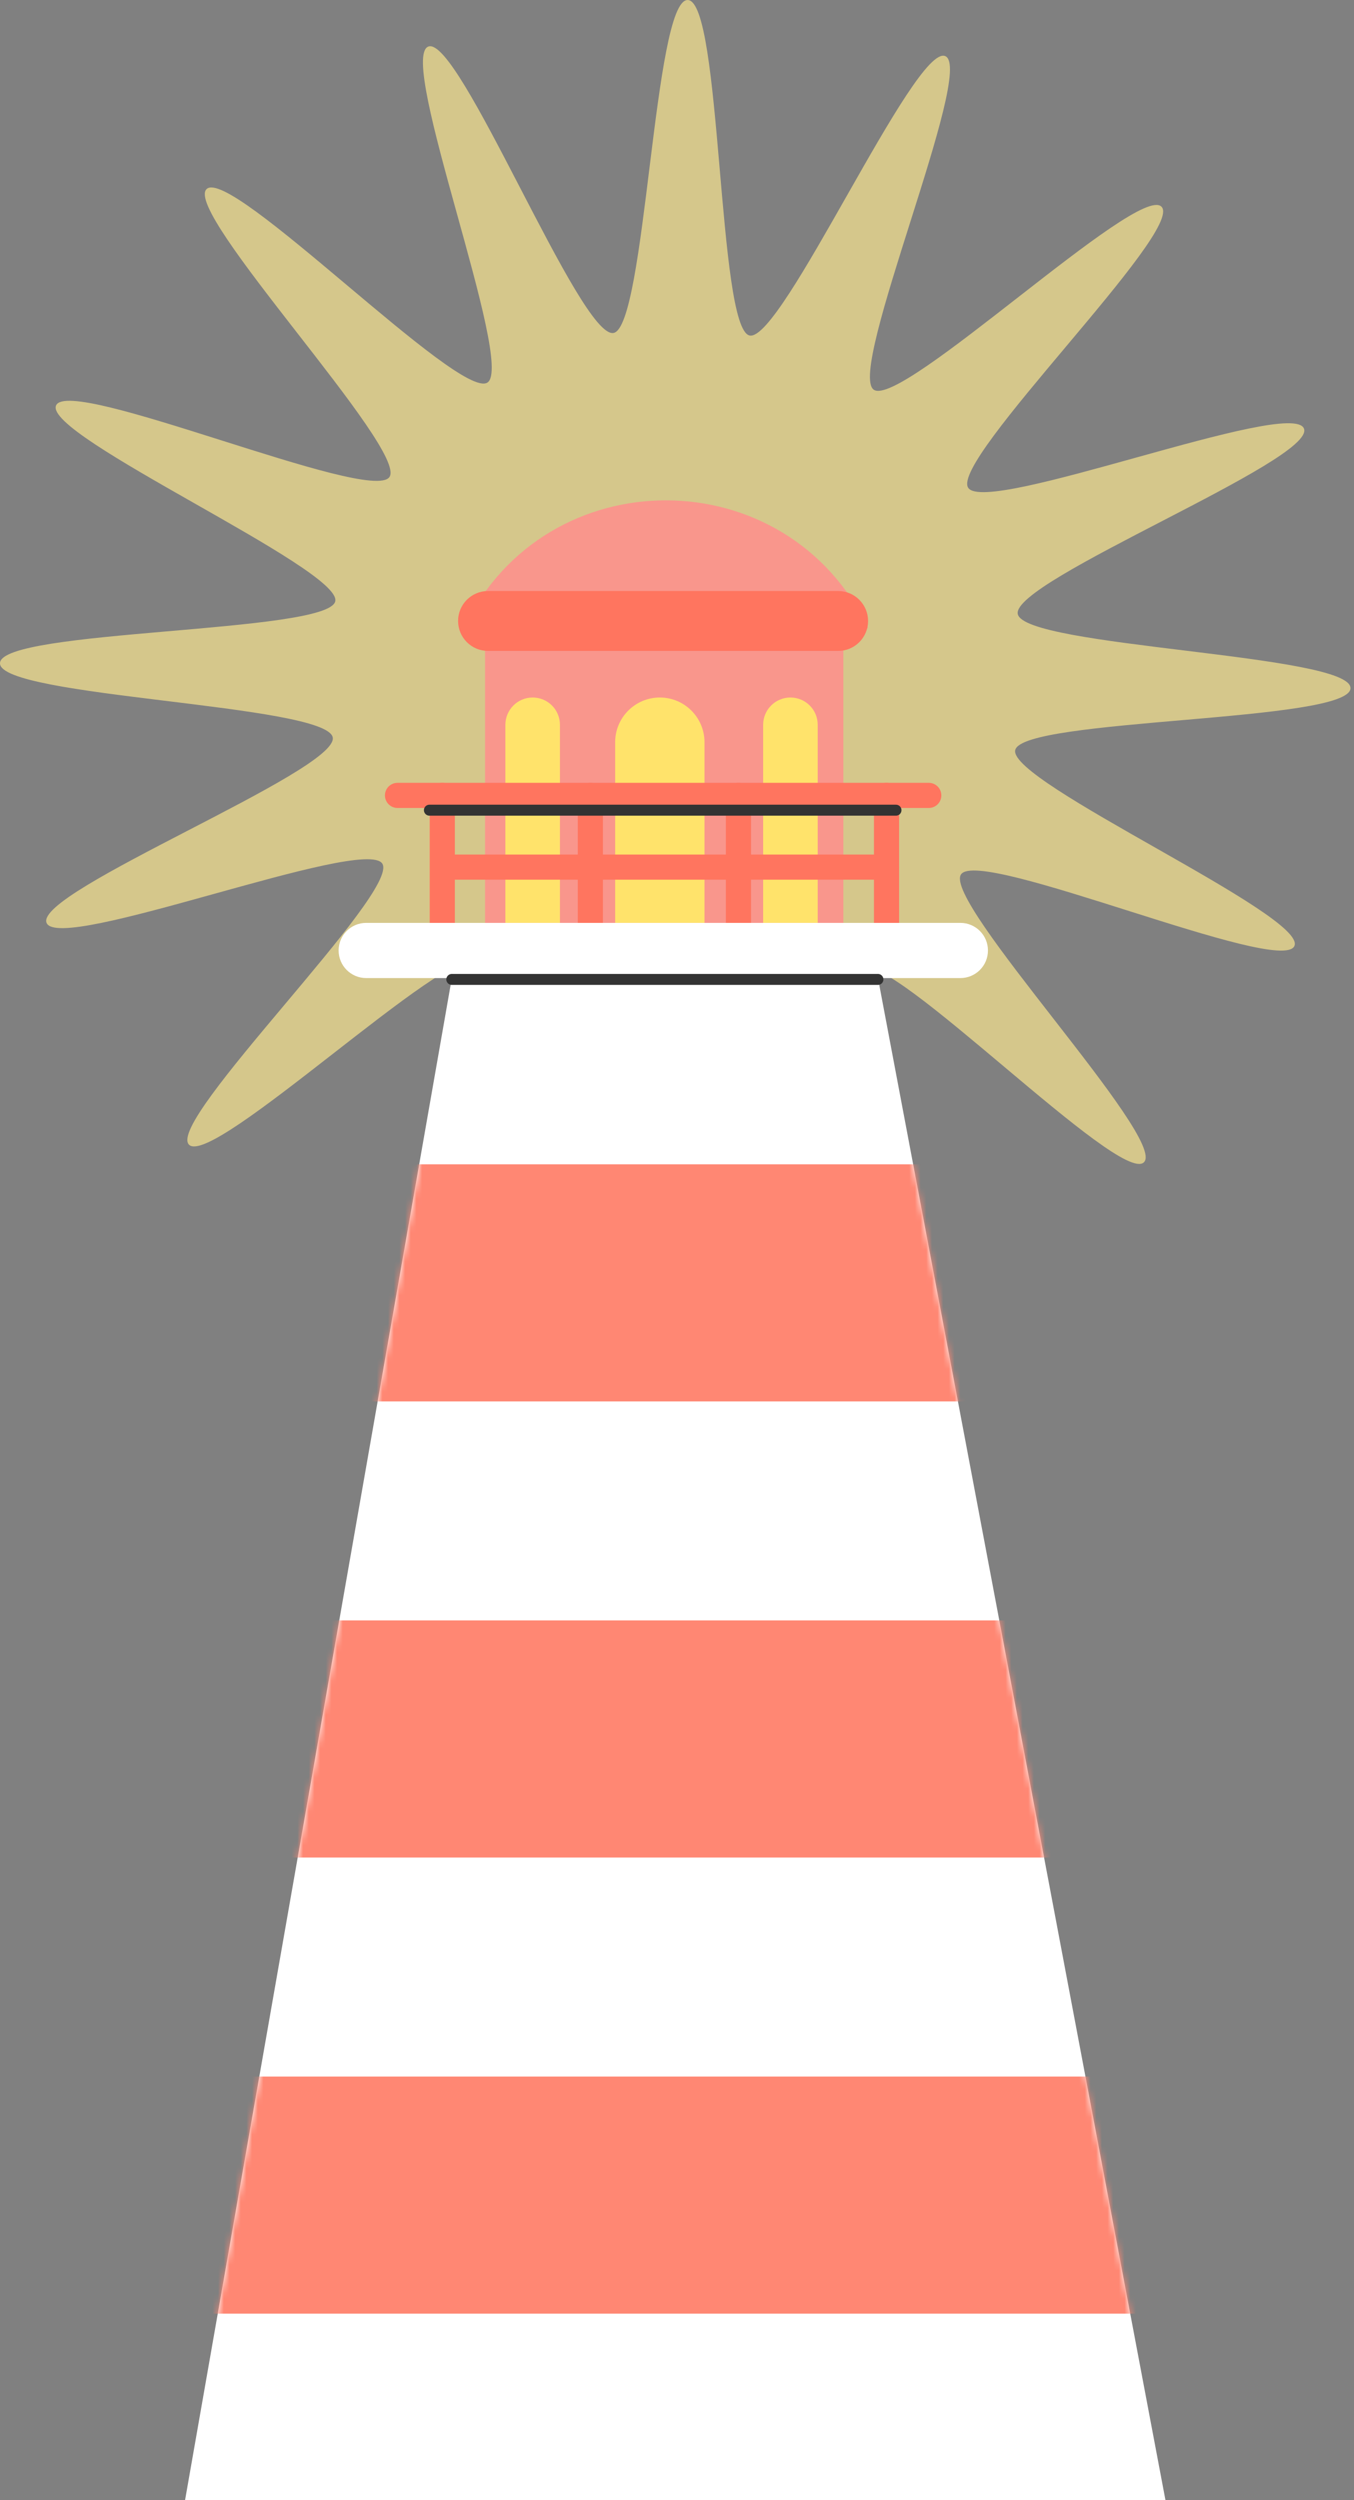 <svg width="239" height="441" viewBox="0 0 239 441" fill="none" xmlns="http://www.w3.org/2000/svg">
<rect x="0" y="0" width="239" height="441" fill="#808080" stroke="none"/>
<g opacity="0.68">
<path d="M238.384 121.397C238.271 127.427 180.434 126.639 179.201 132.323C177.968 138.007 230.823 161.503 228.483 166.867C226.143 172.227 173.004 149.415 169.642 154.235C166.281 159.055 206.166 200.938 201.914 205.033C197.661 209.129 157.325 167.695 152.344 170.904C147.357 174.112 168.328 227.994 162.784 230.172C157.24 232.35 135.981 178.595 130.09 179.652C124.199 180.71 123.015 238.502 116.99 238.385C110.959 238.272 111.747 180.435 106.063 179.202C100.208 177.933 76.883 230.824 71.519 228.484C66.159 226.144 88.971 173.005 84.151 169.644C79.332 166.282 37.448 206.167 33.353 201.915C29.257 197.662 70.691 157.326 67.482 152.345C64.274 147.358 10.392 168.329 8.214 162.785C6.036 157.241 59.791 135.982 58.734 130.091C57.672 124.205 -0.116 123.021 -0.003 116.991C0.109 110.961 57.946 111.748 59.179 106.064C60.413 100.381 7.557 76.885 9.897 71.52C12.237 66.161 65.376 88.972 68.738 84.153C72.1 79.333 32.214 37.449 36.467 33.354C40.719 29.259 81.055 70.692 86.037 67.484C90.983 64.307 70.052 10.394 75.596 8.216C81.042 6.078 102.4 59.793 108.291 58.735C114.01 57.718 115.365 -0.11 121.391 0.003C127.421 0.115 126.634 57.952 132.317 59.185C138.001 60.418 161.497 7.563 166.861 9.903C172.226 12.243 149.409 65.382 154.229 68.744C159.094 72.128 200.933 32.22 205.028 36.473C209.123 40.725 167.689 81.061 170.898 86.043C174.107 91.029 227.988 70.058 230.166 75.602C232.344 81.147 178.589 102.406 179.647 108.296C180.704 114.187 238.496 115.371 238.379 121.397H238.384Z" fill="#FCE790"/>
</g>
<path d="M148.864 113.087H85.622V167.662H148.864V113.087Z" fill="#F9968C"/>
<path d="M98.829 162.802H89.208V127.858C89.208 125.202 91.359 123.042 94.023 123.042C96.687 123.042 98.838 125.193 98.838 127.858V162.802H98.834H98.829Z" fill="#FFE36B"/>
<path d="M144.328 162.802H134.706V127.858C134.706 125.202 136.857 123.042 139.521 123.042C142.185 123.042 144.337 125.193 144.337 127.858V162.802H144.332H144.328Z" fill="#FFE36B"/>
<path d="M124.349 162.802H108.585V130.927C108.585 126.571 112.118 123.042 116.469 123.042C120.821 123.042 124.354 126.575 124.354 130.927V162.802H124.349Z" fill="#FFE36B"/>
<path d="M78.069 165.619V140.31" stroke="#FF755F" stroke-width="4.437" stroke-linecap="round" stroke-linejoin="round"/>
<path d="M104.208 165.619V140.31" stroke="#FF755F" stroke-width="4.437" stroke-linecap="round" stroke-linejoin="round"/>
<path d="M130.347 165.619V140.31" stroke="#FF755F" stroke-width="4.437" stroke-linecap="round" stroke-linejoin="round"/>
<path d="M156.485 165.619V140.31" stroke="#FF755F" stroke-width="4.437" stroke-linecap="round" stroke-linejoin="round"/>
<path d="M70.165 140.31H163.941" stroke="#FF755F" stroke-width="4.437" stroke-linecap="round" stroke-linejoin="round"/>
<path d="M78.849 152.96H156.482" stroke="#FF755F" stroke-width="4.437" stroke-linecap="round" stroke-linejoin="round"/>
<path d="M205.715 441.002H32.671L79.757 172.536H154.975L205.715 441.002Z" fill="white"/>
<path d="M169.523 162.798H64.636C61.949 162.798 59.771 164.976 59.771 167.663C59.771 170.354 61.949 172.532 64.636 172.532H169.523C172.21 172.532 174.388 170.354 174.388 167.667C174.388 164.976 172.21 162.798 169.523 162.798Z" fill="white"/>
<mask id="mask0_4536_47274" style="mask-type:luminance" maskUnits="userSpaceOnUse" x="32" y="172" width="174" height="269">
<path d="M205.729 440.99H32.686L79.772 172.524H154.989L205.729 440.99Z" fill="white"/>
</mask>
<g mask="url(#mask0_4536_47274)">
<path d="M210.801 366.306H23.407V408.131H210.797V366.306H210.801Z" fill="#FF8773"/>
<path d="M210.801 285.845H23.407V327.67H210.797V285.845H210.801Z" fill="#FF8773"/>
<path d="M210.801 205.385H23.407V247.21H210.797V205.385H210.801Z" fill="#FF8773"/>
</g>
<path d="M81.961 110.582L81.849 110.821H153.227C138.997 80.854 96.393 80.71 81.961 110.582Z" fill="#F9968C"/>
<path d="M147.948 104.257H86.137C83.221 104.257 80.858 106.62 80.858 109.536C80.858 112.457 83.221 114.824 86.137 114.824H147.948C150.864 114.824 153.227 112.461 153.227 109.545C153.227 106.624 150.864 104.257 147.948 104.257Z" fill="#FF755F"/>
<path d="M79.751 172.771H154.968" stroke="#333333" stroke-width="1.935" stroke-linecap="round" stroke-linejoin="round"/>
<path d="M75.796 142.917H158.155" stroke="#333333" stroke-width="1.935" stroke-linecap="round" stroke-linejoin="round"/>
</svg>

